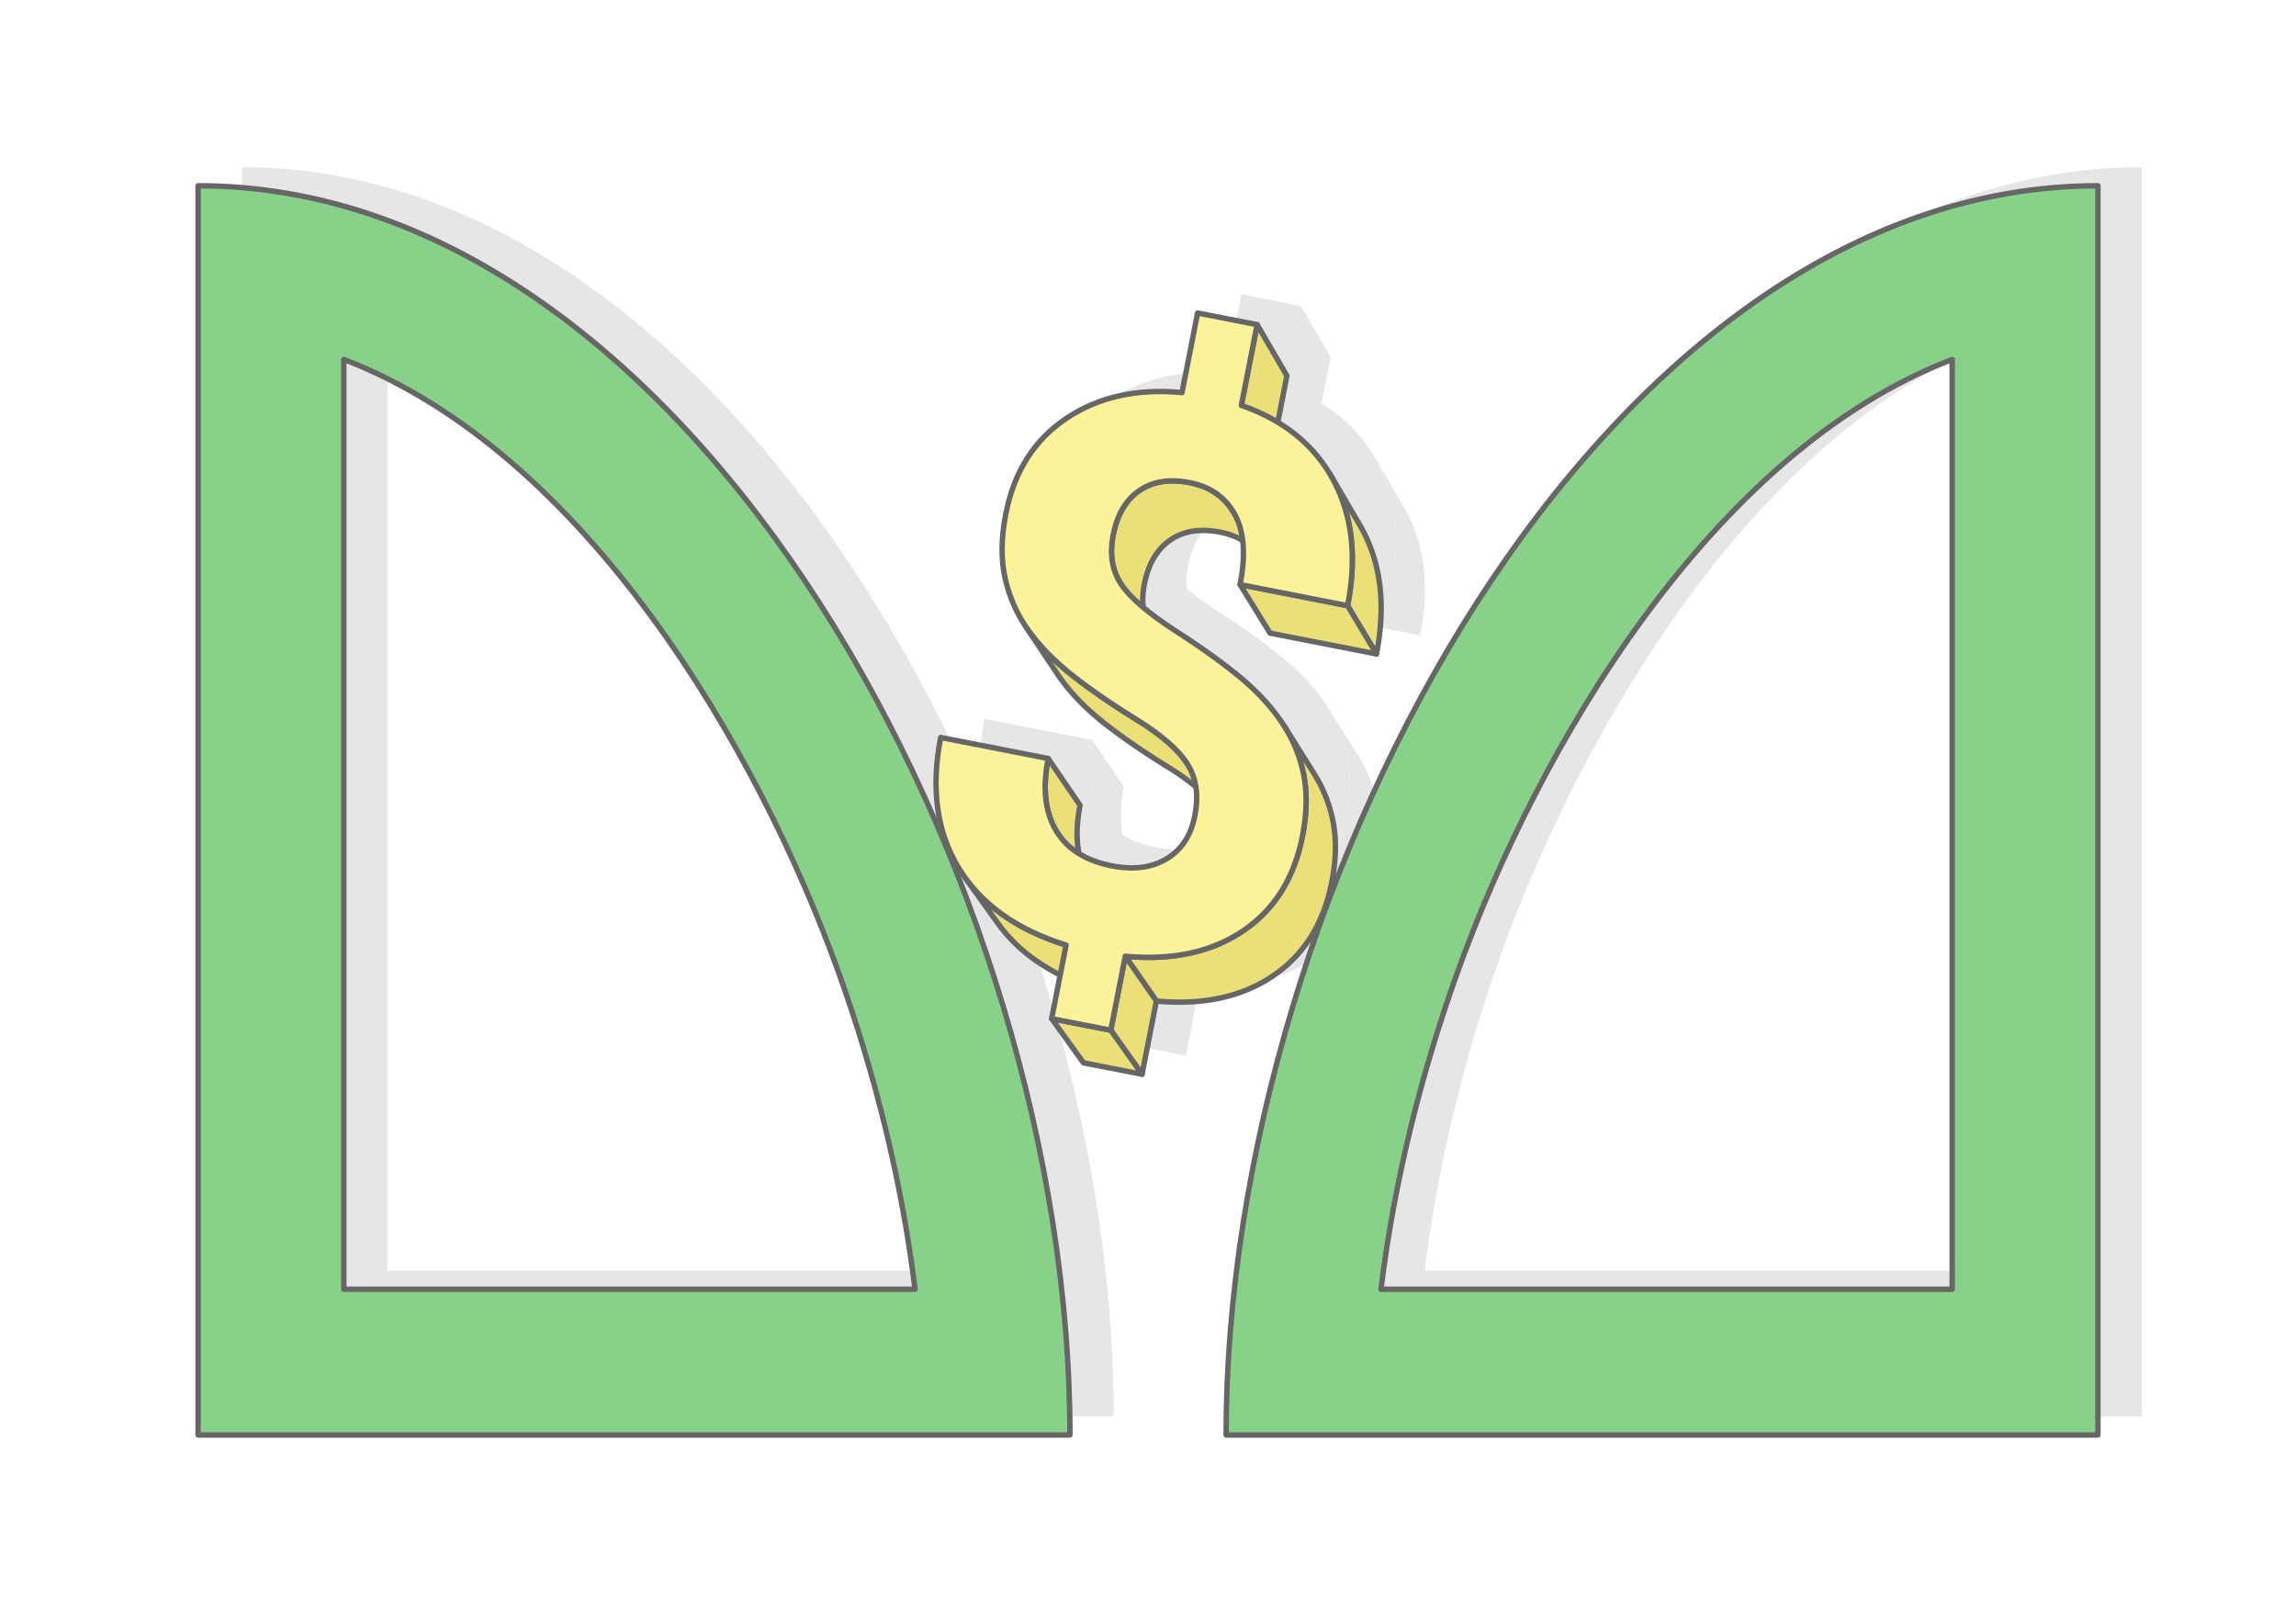 <?xml version="1.0" encoding="UTF-8"?>
<!DOCTYPE svg PUBLIC "-//W3C//DTD SVG 1.1//EN" "http://www.w3.org/Graphics/SVG/1.1/DTD/svg11.dtd">
<!-- Creator: CorelDRAW 2020 (64-Bit) -->
<svg xmlns="http://www.w3.org/2000/svg" xml:space="preserve" width="425px" height="300px" version="1.1" style="shape-rendering:geometricPrecision; text-rendering:geometricPrecision; image-rendering:optimizeQuality; fill-rule:evenodd; clip-rule:evenodd"
viewBox="0 0 9607.7 6781.9"
 xmlns:xlink="http://www.w3.org/1999/xlink"
 xmlns:xodm="http://www.corel.com/coreldraw/odm/2003">
 <defs>
  <style type="text/css">
   <![CDATA[
    .str1 {stroke:#666666;stroke-width:22.6;stroke-linecap:round;stroke-linejoin:round;stroke-miterlimit:2.613}
    .str0 {stroke:#666666;stroke-width:22.6;stroke-linecap:round;stroke-linejoin:round;stroke-miterlimit:2.613}
    .fil5 {fill:#88D189}
    .fil1 {fill:#E6E6E6}
    .fil3 {fill:#EBDF78}
    .fil0 {fill:white}
    .fil2 {fill:#E6E6E6;fill-rule:nonzero}
    .fil4 {fill:#FBF299;fill-rule:nonzero}
   ]]>
  </style>
 </defs>
 <g id="Layer_x0020_1">
  <g id="_2055658297104">
   <rect class="fil0" width="9607.7" height="6781.9"/>
   <g>
    <g>
     <g>
      <g>
       <polygon class="fil1" points="5148.4,3113.5 5276,3309.1 5272.2,3303.6 5268.2,3298 5264.1,3292.4 5259.7,3286.8 5255.2,3281.2 5250.4,3275.6 5245.5,3269.9 5240.4,3264.3 5235,3258.6 5229.5,3252.9 5223.8,3247.2 5217.9,3241.5 5211.8,3235.8 5205.5,3230.1 5199,3224.3 5192.3,3218.6 5185.4,3212.8 5178.3,3207 5171,3201.2 5163.5,3195.4 5155.8,3189.5 5148,3183.7 5139.9,3177.8 5131.6,3171.9 5123.2,3166 5114.5,3160.1 5105.7,3154.2 5096.6,3148.2 5087.4,3142.3 5078,3136.3 5068.3,3130.3 5058.7,3124.3 5049.1,3118.3 5039.6,3112.4 5030.2,3106.5 5020.9,3100.5 5011.6,3094.6 5002.5,3088.8 4993.5,3082.9 4984.5,3077.1 4975.7,3071.2 4966.9,3065.4 4958.3,3059.7 4949.7,3053.9 4941.2,3048.1 4932.8,3042.4 4924.5,3036.7 4916.3,3031 4908.1,3025.3 4900.1,3019.7 4892.1,3014 4884.3,3008.4 4876.5,3002.9 4868.9,2997.3 4861.3,2991.7 4853.8,2986.2 4846.4,2980.7 4839,2975.2 4831.8,2969.7 4824.7,2964.3 4817.6,2958.8 4810.7,2953.4 4803.8,2948 4797,2942.6 4790.2,2937.2 4783.5,2931.8 4776.9,2926.3 4770.4,2920.8 4763.9,2915.3 4757.6,2909.7 4751.3,2904.2 4745.1,2898.6 4738.9,2893 4732.9,2887.4 4726.9,2881.7 4721,2876 4715.1,2870.3 4709.4,2864.6 4703.7,2858.9 4698.1,2853.1 4692.6,2847.4 4687.1,2841.6 4681.7,2835.7 4676.4,2829.9 4671.2,2824 4666.1,2818.1 4661,2812.2 4656,2806.3 4651.1,2800.3 4646.2,2794.4 4641.4,2788.4 4636.7,2782.3 4632.1,2776.3 4627.6,2770.3 4623.1,2764.2 4618.7,2758 4614.3,2751.8 4610.1,2745.5 4475.8,2544.3 4480.1,2550.6 4484.4,2556.8 4488.9,2563.1 4493.4,2569.2 4498,2575.3 4502.7,2581.4 4507.5,2587.5 4512.3,2593.6 4517.2,2599.6 4522.1,2605.6 4527.2,2611.6 4532.3,2617.6 4537.5,2623.5 4542.8,2629.5 4548.2,2635.4 4553.6,2641.2 4559.1,2647.1 4564.7,2652.9 4570.3,2658.8 4576.1,2664.6 4581.9,2670.3 4587.8,2676.1 4593.7,2681.8 4599.8,2687.5 4605.9,2693.2 4612.1,2698.9 4618.4,2704.5 4624.8,2710.1 4631.2,2715.7 4637.7,2721.3 4644.3,2726.8 4651,2732.4 4657.7,2737.9 4664.5,2743.3 4671.5,2748.8 4678.4,2754.2 4685.4,2759.7 4692.5,2765.2 4699.8,2770.7 4707.1,2776.2 4714.5,2781.8 4721.9,2787.3 4729.5,2792.9 4737.2,2798.5 4744.9,2804.2 4752.8,2809.8 4760.7,2815.5 4768.7,2821.2 4776.8,2826.9 4785.1,2832.6 4793.4,2838.3 4801.7,2844.1 4810.2,2849.9 4818.8,2855.7 4827.5,2861.5 4836.2,2867.4 4845.1,2873.2 4854,2879.1 4863.1,2885 4872.2,2890.9 4881.4,2896.9 4890.7,2902.8 4900.1,2908.8 4909.6,2914.8 4919.2,2920.8 4928.9,2926.9 4938.7,2932.9 4948.4,2939 4957.9,2945 4967.3,2951 4976.4,2957 4985.3,2963 4994.1,2969 5002.6,2974.9 5011,2980.9 5019.1,2986.8 5027.1,2992.7 5034.8,2998.6 5042.4,3004.5 5049.7,3010.4 5056.9,3016.2 5063.8,3022.1 5070.6,3027.9 5077.2,3033.7 5083.5,3039.5 5089.7,3045.3 5095.7,3051 5101.5,3056.8 5107,3062.5 5112.4,3068.2 5117.6,3073.9 5122.6,3079.6 5127.4,3085.3 5132,3091 5136.4,3096.7 5140.6,3102.3 5144.6,3107.9 "/>
       <polygon class="fil1" points="5443.7,1280.6 5568.3,1494.5 5502.8,1828.8 5377.5,1618.3 "/>
       <polygon class="fil1" points="5747.9,1905 5869.5,2112.6 5877.2,2125.9 5884.7,2139.5 5891.8,2153.2 5898.6,2167.1 5905.1,2181.2 5911.2,2195.4 5916.9,2209.8 5922.4,2224.3 5927.4,2239 5932.2,2253.9 5936.6,2268.9 5940.6,2284.1 5944.3,2299.4 5947.7,2314.9 5950.7,2330.6 5953.4,2346.4 5955.8,2362.4 5957.8,2378.5 5959.4,2394.8 5960.7,2411.3 5961.7,2427.9 5962.3,2444.7 5962.6,2461.6 5962.5,2478.7 5962.1,2496 5961.4,2513.4 5960.3,2531 5958.8,2548.7 5957.1,2566.6 5954.9,2584.7 5952.5,2602.9 5949.6,2621.3 5946.5,2639.8 5943,2658.5 5822.1,2456.4 5825.7,2437.5 5828.9,2418.8 5831.7,2400.2 5834.2,2381.8 5836.4,2363.5 5838.2,2345.5 5839.6,2327.6 5840.7,2309.8 5841.5,2292.2 5841.9,2274.8 5841.9,2257.5 5841.7,2240.4 5841,2223.4 5840.1,2206.6 5838.7,2190 5837.1,2173.5 5835,2157.2 5832.7,2141.1 5830,2125.1 5826.9,2109.3 5823.5,2093.6 5819.8,2078.1 5815.7,2062.8 5811.2,2047.6 5806.4,2032.6 5801.3,2017.8 5795.8,2003.1 5790,1988.5 5783.8,1974.2 5777.3,1960 5770.5,1945.9 5763.3,1932 5755.7,1918.4 "/>
       <polygon class="fil1" points="5822.1,2456.4 5943,2658.5 5497.7,2571.3 5372.4,2368.3 "/>
       <polygon class="fil1" points="5342.4,2061.3 5468,2267.4 5459.9,2255.1 5451.3,2243.4 5442.2,2232.3 5432.4,2221.9 5422.2,2212.1 5411.3,2202.9 5400,2194.4 5388,2186.5 5375.6,2179.2 5362.6,2172.6 5349,2166.6 5334.9,2161.2 5320.3,2156.5 5305.1,2152.4 5289.4,2149 5281.6,2147.5 5273.8,2146.2 5266.2,2145.1 5258.6,2144.1 5251.1,2143.3 5243.6,2142.6 5236.3,2142.1 5229,2141.8 5221.9,2141.6 5214.8,2141.6 5207.8,2141.7 5200.8,2142 5194,2142.5 5187.2,2143.1 5180.6,2143.9 5174,2144.9 5167.5,2146 5161,2147.3 5154.7,2148.7 5148.5,2150.3 5142.3,2152.1 5136.2,2154 5130.2,2156.1 5124.3,2158.3 5118.4,2160.7 5112.7,2163.3 5107,2166.1 5101.4,2169 5095.9,2172 5090.5,2175.2 5085.1,2178.6 5079.9,2182.2 5069.7,2189.6 5060,2197.6 5050.7,2206.2 5041.9,2215.3 5033.5,2224.9 5025.6,2235 5018.2,2245.7 5011.2,2257 5004.7,2268.7 4998.6,2281 4993,2293.8 4987.8,2307.2 4983.2,2321 4978.9,2335.4 4975.2,2350.3 4971.9,2365.7 4970.5,2373 4969.3,2380.2 4968.3,2387.3 4967.4,2394.4 4966.6,2401.4 4966,2408.4 4965.6,2415.3 4965.2,2422.1 4965.1,2428.8 4965.1,2435.5 4965.2,2442.1 4965.5,2448.7 4966,2455.2 4966.6,2461.6 4967.3,2468 4968.2,2474.3 4969.3,2480.6 4970.5,2486.8 4971.8,2492.9 4973.3,2498.9 4974.9,2504.9 4976.7,2510.9 4978.7,2516.7 4980.8,2522.5 4983,2528.3 4985.4,2534 4988,2539.6 4990.7,2545.1 4993.5,2550.6 4996.5,2556 4999.6,2561.4 5002.9,2566.7 4872.6,2363.6 4869.3,2358.3 4866.1,2352.8 4863.1,2347.4 4860.2,2341.8 4857.5,2336.2 4854.9,2330.5 4852.5,2324.8 4850.2,2319 4848.1,2313.1 4846.1,2307.2 4844.3,2301.2 4842.7,2295.2 4841.1,2289.1 4839.8,2282.9 4838.6,2276.6 4837.5,2270.3 4836.6,2263.9 4835.9,2257.5 4835.3,2251 4834.8,2244.4 4834.5,2237.8 4834.4,2231.1 4834.4,2224.3 4834.5,2217.5 4834.8,2210.6 4835.3,2203.7 4835.9,2196.7 4836.7,2189.6 4837.6,2182.4 4838.6,2175.2 4839.9,2168 4841.2,2160.6 4844.6,2145.1 4848.4,2130 4852.6,2115.5 4857.4,2101.5 4862.6,2088 4868.2,2075 4874.3,2062.6 4880.9,2050.7 4888,2039.4 4895.5,2028.6 4903.5,2018.3 4911.9,2008.6 4920.8,1999.4 4930.2,1990.8 4940,1982.7 4950.3,1975.2 4955.6,1971.6 4961,1968.2 4966.5,1964.9 4972.1,1961.8 4977.7,1958.9 4983.4,1956.1 4989.3,1953.5 4995.2,1951.1 5001.1,1948.8 5007.2,1946.7 5013.4,1944.8 5019.6,1943 5025.9,1941.4 5032.3,1939.9 5038.8,1938.6 5045.4,1937.5 5052,1936.6 5058.8,1935.8 5065.6,1935.1 5072.5,1934.7 5079.5,1934.3 5086.6,1934.2 5093.7,1934.2 5101,1934.4 5108.3,1934.7 5115.7,1935.2 5123.2,1935.9 5130.8,1936.7 5138.5,1937.7 5146.2,1938.9 5154.1,1940.2 5162,1941.7 5177.9,1945.2 5193.2,1949.3 5208,1954.1 5222.2,1959.5 5235.9,1965.5 5249,1972.2 5261.6,1979.5 5273.6,1987.5 5285.1,1996.1 5296.1,2005.4 5306.4,2015.3 5316.3,2025.9 5325.5,2037 5334.2,2048.9 "/>
       <polygon class="fil1" points="5557.8,2961.3 5681.3,3158.5 5685.2,3164.7 5689,3170.9 5692.7,3177.2 5696.3,3183.5 5699.8,3189.8 5703.3,3196.2 5706.6,3202.6 5709.9,3209.1 5713.1,3215.5 5716.2,3222 5719.2,3228.6 5722.2,3235.2 5725.1,3241.8 5727.8,3248.4 5730.5,3255.1 5733.2,3261.8 5735.7,3268.5 5738.1,3275.3 5740.5,3282.1 5742.8,3288.9 5745,3295.7 5747.1,3302.6 5749.1,3309.5 5751.1,3316.5 5753,3323.5 5754.8,3330.5 5756.5,3337.5 5758.1,3344.5 5759.6,3351.6 5761.1,3358.8 5762.5,3365.9 5763.7,3373.1 5764.9,3380.4 5766,3387.7 5766.9,3395 5767.8,3402.4 5768.6,3409.9 5769.3,3417.4 5769.8,3424.9 5770.3,3432.5 5770.7,3440.2 5771,3447.9 5771.2,3455.6 5771.3,3463.4 5771.3,3471.3 5771.1,3479.2 5770.9,3487.1 5770.6,3495.1 5770.2,3503.2 5769.7,3511.3 5769.1,3519.5 5768.4,3527.7 5767.6,3535.9 5766.8,3544.3 5765.8,3552.6 5764.7,3561.1 5763.5,3569.5 5762.2,3578.1 5760.8,3586.6 5759.4,3595.3 5757.8,3604 5756.1,3612.7 5752.8,3629 5749.1,3645 5745.2,3660.8 5741,3676.3 5736.5,3691.5 5731.8,3706.5 5726.7,3721.2 5721.4,3735.7 5715.8,3749.9 5709.9,3763.9 5703.7,3777.6 5697.3,3791 5690.5,3804.2 5683.5,3817.1 5676.2,3829.8 5668.7,3842.2 5660.8,3854.3 5652.7,3866.2 5644.3,3877.9 5635.6,3889.3 5626.6,3900.4 5617.3,3911.3 5607.8,3921.9 5598,3932.3 5587.9,3942.4 5577.5,3952.2 5566.8,3961.8 5555.9,3971.2 5544.7,3980.3 5533.2,3989.1 5521.4,3997.7 5509.3,4006 5497,4014.1 5484.5,4021.9 5471.9,4029.4 5459,4036.5 5445.9,4043.4 5432.7,4049.9 5419.2,4056.1 5405.6,4062.1 5391.8,4067.7 5377.8,4073 5363.6,4077.9 5349.2,4082.6 5334.7,4087 5319.9,4091 5305,4094.8 5289.8,4098.2 5274.5,4101.3 5259,4104.1 5243.3,4106.6 5227.4,4108.8 5211.3,4110.7 5195.1,4112.3 5178.6,4113.5 5162,4114.5 5145.2,4115.1 5128.1,4115.4 5110.9,4115.5 5093.5,4115.2 5075.9,4114.6 5058.2,4113.7 5040.2,4112.4 5022.1,4110.9 4891.9,3923.4 4910.3,3925 4928.4,3926.2 4946.4,3927.1 4964.1,3927.7 4981.7,3928 4999.1,3928 5016.3,3927.7 5033.3,3927 5050.1,3926.1 5066.7,3924.8 5083.1,3923.2 5099.4,3921.3 5115.4,3919.1 5131.3,3916.6 5146.9,3913.7 5162.4,3910.6 5177.7,3907.1 5192.8,3903.3 5207.7,3899.2 5222.4,3894.8 5236.9,3890.1 5251.3,3885.1 5265.4,3879.7 5279.4,3874.1 5293.1,3868.1 5306.7,3861.8 5320.1,3855.2 5333.3,3848.3 5346.3,3841 5359.1,3833.5 5371.7,3825.6 5384.1,3817.5 5396.3,3809 5408.2,3800.4 5419.8,3791.4 5431.1,3782.3 5442.2,3772.8 5453,3763.1 5463.4,3753.2 5473.6,3743 5483.6,3732.5 5493.2,3721.8 5502.6,3710.8 5511.6,3699.5 5520.4,3688 5528.9,3676.3 5537.1,3664.3 5545.1,3652 5552.7,3639.4 5560.1,3626.7 5567.2,3613.6 5574,3600.3 5580.5,3586.7 5586.7,3572.9 5592.6,3558.8 5598.3,3544.4 5603.7,3529.8 5608.8,3514.9 5613.6,3499.8 5618.1,3484.4 5622.4,3468.7 5626.3,3452.8 5630,3436.6 5633.4,3420.2 5635.1,3411.4 5636.7,3402.6 5638.2,3393.8 5639.5,3385.2 5640.8,3376.6 5642,3368 5643.1,3359.5 5644.1,3351 5645,3342.6 5645.8,3334.3 5646.5,3326 5647.1,3317.8 5647.6,3309.6 5648,3301.4 5648.4,3293.3 5648.6,3285.3 5648.7,3277.3 5648.7,3269.4 5648.6,3261.5 5648.4,3253.7 5648.1,3245.9 5647.7,3238.2 5647.3,3230.5 5646.7,3222.9 5646,3215.3 5645.2,3207.8 5644.3,3200.3 5643.3,3192.9 5642.3,3185.5 5641.1,3178.2 5639.8,3170.9 5638.4,3163.7 5636.9,3156.5 5635.4,3149.3 5633.7,3142.2 5632,3135.1 5630.2,3128 5628.3,3121 5626.3,3113.9 5624.3,3107 5622.2,3100 5619.9,3093.1 5617.6,3086.2 5615.2,3079.3 5612.8,3072.5 5610.2,3065.7 5607.5,3058.9 5604.8,3052.2 5602,3045.5 5599.1,3038.8 5596.1,3032.2 5593.1,3025.6 5589.9,3019 5586.7,3012.5 5583.4,3006 5580,2999.5 5576.5,2993 5573,2986.6 5569.3,2980.3 5565.6,2973.9 5561.8,2967.6 "/>
       <polygon class="fil1" points="4891.9,3923.4 5022.1,4110.9 4962,4417.4 4831.3,4233 "/>
       <polygon class="fil1" points="4831.3,4233 4962,4417.4 4717.1,4369.4 4583.8,4184.6 "/>
       <polygon class="fil1" points="4644.2,3876.6 4776.8,4064.5 4757.6,4058.4 4738.8,4052.1 4720.4,4045.4 4702.3,4038.6 4684.5,4031.5 4667,4024.1 4649.9,4016.5 4633.2,4008.7 4616.7,4000.5 4600.6,3992.2 4584.9,3983.6 4569.4,3974.7 4554.3,3965.6 4539.6,3956.2 4525.2,3946.6 4511.1,3936.7 4497.4,3926.6 4484,3916.3 4470.9,3905.7 4458.2,3894.8 4445.8,3883.7 4433.7,3872.3 4422,3860.7 4410.6,3848.8 4399.6,3836.7 4388.9,3824.3 4378.5,3811.7 4368.5,3798.8 4358.8,3785.7 4221.9,3594.9 4231.7,3608.2 4241.9,3621.2 4252.3,3633.9 4263.2,3646.4 4274.3,3658.7 4285.8,3670.7 4297.6,3682.4 4309.8,3693.9 4322.3,3705.1 4335.2,3716.1 4348.4,3726.8 4361.9,3737.3 4375.8,3747.5 4390,3757.5 4404.6,3767.2 4419.5,3776.6 4434.7,3785.8 4450.3,3794.8 4466.2,3803.5 4482.5,3811.9 4499.1,3820.1 4516,3828.1 4533.3,3835.8 4550.9,3843.2 4568.9,3850.4 4587.2,3857.3 4605.8,3864 4624.8,3870.4 "/>
       <polygon class="fil1" points="4569.3,3096 4702.6,3291.8 4700.5,3303.1 4698.6,3314.4 4696.8,3325.5 4695.3,3336.5 4694,3347.3 4692.8,3358 4691.9,3368.6 4691.2,3379 4690.7,3389.3 4690.4,3399.5 4690.3,3409.5 4690.3,3419.4 4690.6,3429.2 4691.1,3438.8 4691.8,3448.3 4692.7,3457.7 4693.8,3466.9 4695.2,3476 4696.7,3485 4698.4,3493.9 4700.3,3502.6 4702.4,3511.1 4704.8,3519.6 4707.3,3527.9 4710,3536.1 4713,3544.1 4716.1,3552 4719.5,3559.8 4723,3567.5 4726.8,3575 4730.8,3582.4 4734.9,3589.6 4739.3,3596.7 4743.8,3603.6 4610.8,3411 4606.3,3404 4601.9,3396.8 4597.7,3389.5 4593.7,3382.1 4589.9,3374.5 4586.3,3366.8 4582.9,3358.9 4579.7,3350.9 4576.7,3342.8 4574,3334.5 4571.4,3326.1 4569.1,3317.6 4566.9,3308.9 4565,3300.1 4563.2,3291.2 4561.7,3282.1 4560.4,3272.9 4559.3,3263.6 4558.4,3254.1 4557.6,3244.5 4557.1,3234.8 4556.8,3224.9 4556.8,3214.9 4556.9,3204.8 4557.2,3194.5 4557.7,3184.1 4558.4,3173.6 4559.4,3162.9 4560.5,3152.1 4561.9,3141.1 4563.4,3130.1 4565.2,3118.8 4567.1,3107.5 "/>
      </g>
      <path class="fil2" d="M5182.9 3335.8c16.6,-84.9 6.6,-157.5 -30.9,-216.7 -37.4,-59.7 -108.5,-121.6 -213.3,-186.2 -104.8,-64.6 -193.7,-126.1 -267.2,-184.1 -74.1,-58.1 -134.8,-120.1 -182.6,-185.7 -48.2,-66.3 -81.3,-139.5 -99.3,-219.1 -18.5,-80.2 -17.3,-171 2.6,-272.4 34.3,-175.3 118.2,-308.2 252.2,-398.3 134,-90.2 295.5,-126.3 485,-108.5l65.2 -333 249 48.8 -66.1 337.7c178.1,61.9 307.1,166.6 385.8,313.7 78.6,147.2 98.4,322.1 58.8,524.4l-449.7 -88.1c24.3,-124.3 17,-222.2 -22.5,-293.9 -38.9,-71.5 -101.9,-115.9 -187.9,-132.7 -85,-16.7 -155.5,-5.7 -211.7,33.5 -56.1,38.7 -92.5,101 -109.1,185.4 -15.4,78.6 -4.9,146.3 31.4,203 36.4,56.2 111.8,121.7 225.8,195.9 114.6,73.7 206.8,140.3 278.4,200.1 71,59.6 128.7,122.8 173,189.3 43.9,66 73.3,137.9 88.6,214.8 15.3,76.8 13.5,162 -5,256.5 -34.6,176.8 -117.8,308.9 -249.3,397.2 -131.5,89 -295.6,124.1 -492.2,106l-60.6 309.6 -247.5 -48.4 60.3 -308c-207.9,-64.5 -357.7,-172.1 -449.5,-323 -91.8,-150.8 -116.8,-332.7 -75.1,-545.7l449.8 88.1c-24.1,123.2 -13.5,223.5 32.6,300.8 45.5,77.3 123.5,126.8 233.4,148.3 91.4,17.9 167.7,8 230.3,-29.9 62.6,-37.9 101.3,-97.6 117.3,-179.4z"/>
     </g>
    </g>
    <path class="fil1" d="M8962 5926.7l-3648.3 0c0,-2314.8 1579.8,-5227.3 3648.3,-5227.3l0 5227.3zm-609.9 -609.8l0 -3890.7c-1008.8,385.7 -1735,1629.6 -2071.4,2567.9 -150.8,420.7 -263.4,870.8 -318.8,1322.8l2390.2 0z"/>
    <path class="fil1" d="M1012.1 5926.7l3648.2 0c0,-2314.8 -1579.8,-5227.3 -3648.2,-5227.3l0 5227.3zm609.8 -609.8l0 -3890.7c1008.9,385.7 1735.1,1629.6 2071.4,2567.9 150.8,420.7 263.4,870.8 318.8,1322.8l-2390.2 0z"/>
   </g>
   <g>
    <g>
     <g>
      <g>
       <polygon class="fil3 str0" points="4965.2,3191.5 5092.8,3387.1 5089,3381.5 5085.1,3375.9 5080.9,3370.3 5076.6,3364.7 5072,3359.1 5067.3,3353.5 5062.3,3347.9 5057.2,3342.2 5051.9,3336.5 5046.4,3330.9 5040.6,3325.2 5034.7,3319.5 5028.6,3313.7 5022.3,3308 5015.8,3302.2 5009.1,3296.5 5002.2,3290.7 4995.1,3284.9 4987.8,3279.1 4980.4,3273.3 4972.7,3267.4 4964.8,3261.6 4956.7,3255.7 4948.5,3249.8 4940,3243.9 4931.4,3238 4922.5,3232.1 4913.5,3226.1 4904.3,3220.2 4894.8,3214.2 4885.2,3208.2 4875.5,3202.2 4865.9,3196.3 4856.4,3190.3 4847,3184.4 4837.7,3178.5 4828.5,3172.6 4819.4,3166.7 4810.3,3160.8 4801.4,3155 4792.5,3149.2 4783.8,3143.4 4775.1,3137.6 4766.5,3131.8 4758,3126.1 4749.6,3120.3 4741.3,3114.6 4733.1,3108.9 4725,3103.3 4716.9,3097.6 4709,3092 4701.1,3086.4 4693.4,3080.8 4685.7,3075.2 4678.1,3069.6 4670.6,3064.1 4663.2,3058.6 4655.9,3053.1 4648.7,3047.6 4641.5,3042.2 4634.5,3036.8 4627.5,3031.3 4620.6,3026 4613.8,3020.6 4607.1,3015.1 4600.4,3009.7 4593.8,3004.2 4587.2,2998.7 4580.8,2993.2 4574.4,2987.7 4568.1,2982.1 4561.9,2976.5 4555.8,2970.9 4549.7,2965.3 4543.7,2959.6 4537.8,2954 4532,2948.3 4526.2,2942.6 4520.5,2936.8 4514.9,2931.1 4509.4,2925.3 4504,2919.5 4498.6,2913.6 4493.3,2907.8 4488.1,2901.9 4482.9,2896 4477.8,2890.1 4472.8,2884.2 4467.9,2878.2 4463.1,2872.3 4458.3,2866.3 4453.6,2860.3 4449,2854.2 4444.4,2848.2 4439.9,2842.1 4435.5,2835.9 4431.2,2829.7 4426.9,2823.5 4292.6,2622.2 4296.9,2628.5 4301.3,2634.8 4305.8,2641 4310.3,2647.1 4314.9,2653.3 4319.6,2659.3 4324.3,2665.4 4329.1,2671.5 4334,2677.5 4339,2683.5 4344,2689.5 4349.2,2695.5 4354.4,2701.4 4359.6,2707.4 4365,2713.3 4370.4,2719.2 4375.9,2725 4381.5,2730.9 4387.2,2736.7 4392.9,2742.5 4398.7,2748.3 4404.6,2754 4410.6,2759.7 4416.6,2765.4 4422.8,2771.1 4429,2776.8 4435.2,2782.4 4441.6,2788 4448,2793.6 4454.6,2799.2 4461.1,2804.8 4467.8,2810.3 4474.6,2815.8 4481.4,2821.3 4488.3,2826.7 4495.2,2832.2 4502.3,2837.6 4509.4,2843.1 4516.6,2848.6 4523.9,2854.1 4531.3,2859.7 4538.8,2865.3 4546.4,2870.9 4554,2876.5 4561.8,2882.1 4569.6,2887.7 4577.5,2893.4 4585.6,2899.1 4593.7,2904.8 4601.9,2910.5 4610.2,2916.3 4618.6,2922 4627.1,2927.8 4635.6,2933.6 4644.3,2939.5 4653.1,2945.3 4661.9,2951.2 4670.9,2957 4679.9,2962.9 4689,2968.9 4698.2,2974.8 4707.6,2980.8 4717,2986.7 4726.5,2992.7 4736.1,2998.7 4745.7,3004.8 4755.5,3010.8 4765.2,3016.9 4774.8,3022.9 4784.1,3028.9 4793.2,3034.9 4802.2,3040.9 4810.9,3046.9 4819.5,3052.9 4827.8,3058.8 4835.9,3064.7 4843.9,3070.6 4851.6,3076.5 4859.2,3082.4 4866.6,3088.3 4873.7,3094.1 4880.7,3100 4887.5,3105.8 4894,3111.6 4900.4,3117.4 4906.6,3123.2 4912.5,3128.9 4918.3,3134.7 4923.9,3140.4 4929.3,3146.2 4934.5,3151.9 4939.4,3157.6 4944.2,3163.2 4948.8,3168.9 4953.2,3174.6 4957.4,3180.2 4961.4,3185.8 "/>
       <polygon class="fil3 str0" points="5260.5,1358.5 5385.1,1572.4 5319.7,1906.8 5194.4,1696.2 "/>
       <polygon class="fil3 str0" points="5564.8,1982.9 5686.3,2190.5 5694.1,2203.8 5701.5,2217.4 5708.7,2231.1 5715.5,2245 5721.9,2259.1 5728,2273.3 5733.8,2287.7 5739.2,2302.2 5744.3,2316.9 5749,2331.8 5753.4,2346.8 5757.5,2362 5761.2,2377.3 5764.6,2392.8 5767.6,2408.5 5770.3,2424.3 5772.6,2440.3 5774.6,2456.5 5776.3,2472.8 5777.6,2489.2 5778.5,2505.8 5779.1,2522.6 5779.4,2539.6 5779.4,2556.7 5779,2573.9 5778.2,2591.3 5777.1,2608.9 5775.7,2626.7 5773.9,2644.6 5771.8,2662.6 5769.3,2680.8 5766.5,2699.2 5763.3,2717.8 5759.8,2736.5 5639,2534.3 5642.5,2515.4 5645.7,2496.7 5648.6,2478.1 5651.1,2459.7 5653.2,2441.5 5655,2423.4 5656.5,2405.5 5657.6,2387.7 5658.3,2370.1 5658.7,2352.7 5658.8,2335.4 5658.5,2318.3 5657.9,2301.3 5656.9,2284.6 5655.6,2267.9 5653.9,2251.5 5651.9,2235.2 5649.5,2219 5646.8,2203 5643.8,2187.2 5640.4,2171.5 5636.6,2156.1 5632.5,2140.7 5628.1,2125.5 5623.3,2110.5 5618.2,2095.7 5612.7,2081 5606.9,2066.5 5600.7,2052.1 5594.2,2037.9 5587.3,2023.9 5580.1,2010 5572.6,1996.3 "/>
       <polygon class="fil3 str0" points="5639,2534.3 5759.8,2736.5 5314.5,2649.3 5189.2,2446.2 "/>
       <polygon class="fil3 str0" points="5159.2,2139.2 5284.9,2345.4 5276.8,2333 5268.2,2321.3 5259,2310.2 5249.3,2299.8 5239,2290 5228.2,2280.8 5216.8,2272.3 5204.9,2264.4 5192.4,2257.1 5179.4,2250.5 5165.9,2244.5 5151.8,2239.2 5137.2,2234.4 5122,2230.4 5106.3,2226.9 5098.4,2225.4 5090.7,2224.1 5083,2223 5075.4,2222 5067.9,2221.2 5060.5,2220.5 5053.1,2220 5045.9,2219.7 5038.7,2219.5 5031.6,2219.5 5024.6,2219.6 5017.7,2220 5010.8,2220.4 5004.1,2221.1 4997.4,2221.8 4990.8,2222.8 4984.3,2223.9 4977.9,2225.2 4971.6,2226.6 4965.3,2228.2 4959.1,2230 4953,2231.9 4947,2234 4941.1,2236.2 4935.3,2238.7 4929.5,2241.2 4923.8,2244 4918.3,2246.9 4912.7,2249.9 4907.3,2253.2 4902,2256.6 4896.7,2260.1 4886.5,2267.6 4876.8,2275.5 4867.5,2284.1 4858.7,2293.2 4850.4,2302.8 4842.5,2313 4835,2323.7 4828,2334.9 4821.5,2346.6 4815.4,2358.9 4809.8,2371.8 4804.7,2385.1 4800,2399 4795.8,2413.3 4792,2428.3 4788.7,2443.7 4787.4,2450.9 4786.2,2458.1 4785.1,2465.3 4784.2,2472.3 4783.5,2479.3 4782.8,2486.3 4782.4,2493.2 4782.1,2500 4781.9,2506.7 4781.9,2513.4 4782.1,2520.1 4782.4,2526.6 4782.8,2533.1 4783.4,2539.6 4784.2,2546 4785.1,2552.3 4786.1,2558.5 4787.3,2564.7 4788.7,2570.8 4790.1,2576.9 4791.8,2582.9 4793.6,2588.8 4795.5,2594.7 4797.6,2600.5 4799.9,2606.2 4802.3,2611.9 4804.8,2617.5 4807.5,2623.1 4810.4,2628.5 4813.3,2634 4816.5,2639.3 4819.8,2644.6 4689.5,2441.5 4686.1,2436.2 4683,2430.8 4679.9,2425.3 4677,2419.8 4674.3,2414.1 4671.8,2408.5 4669.3,2402.7 4667.1,2396.9 4664.9,2391.1 4663,2385.1 4661.2,2379.2 4659.5,2373.1 4658,2367 4656.6,2360.8 4655.4,2354.6 4654.4,2348.2 4653.5,2341.9 4652.7,2335.4 4652.1,2328.9 4651.7,2322.4 4651.4,2315.7 4651.2,2309 4651.2,2302.3 4651.4,2295.4 4651.7,2288.5 4652.1,2281.6 4652.7,2274.6 4653.5,2267.5 4654.4,2260.4 4655.5,2253.2 4656.7,2245.9 4658.1,2238.5 4661.4,2223 4665.2,2207.9 4669.5,2193.4 4674.2,2179.4 4679.4,2165.9 4685.1,2153 4691.2,2140.5 4697.8,2128.7 4704.8,2117.3 4712.4,2106.5 4720.3,2096.3 4728.8,2086.5 4737.7,2077.4 4747.1,2068.7 4756.9,2060.7 4767.2,2053.1 4772.5,2049.5 4777.9,2046.1 4783.3,2042.9 4788.9,2039.8 4794.6,2036.8 4800.3,2034.1 4806.1,2031.5 4812,2029 4818,2026.8 4824.1,2024.6 4830.2,2022.7 4836.4,2020.9 4842.8,2019.3 4849.2,2017.9 4855.6,2016.6 4862.2,2015.4 4868.9,2014.5 4875.6,2013.7 4882.4,2013 4889.4,2012.6 4896.4,2012.3 4903.4,2012.1 4910.6,2012.1 4917.8,2012.3 4925.2,2012.7 4932.6,2013.2 4940.1,2013.8 4947.7,2014.7 4955.3,2015.6 4963.1,2016.8 4970.9,2018.1 4978.9,2019.6 4994.7,2023.1 5010,2027.2 5024.8,2032 5039,2037.4 5052.7,2043.4 5065.9,2050.1 5078.5,2057.5 5090.5,2065.4 5102,2074.1 5112.9,2083.3 5123.3,2093.2 5133.1,2103.8 5142.4,2115 5151.1,2126.8 "/>
       <polygon class="fil3 str0" points="5374.7,3039.3 5498.2,3236.4 5502,3242.6 5505.8,3248.8 5509.5,3255.1 5513.1,3261.4 5516.7,3267.8 5520.1,3274.1 5523.5,3280.5 5526.7,3287 5529.9,3293.5 5533.1,3300 5536.1,3306.5 5539,3313.1 5541.9,3319.7 5544.7,3326.3 5547.4,3333 5550,3339.7 5552.5,3346.4 5555,3353.2 5557.4,3360 5559.6,3366.8 5561.8,3373.6 5564,3380.5 5566,3387.4 5567.9,3394.4 5569.8,3401.4 5571.6,3408.4 5573.3,3415.4 5574.9,3422.5 5576.5,3429.6 5577.9,3436.7 5579.3,3443.8 5580.6,3451 5581.7,3458.3 5582.8,3465.6 5583.8,3473 5584.7,3480.4 5585.4,3487.8 5586.1,3495.3 5586.7,3502.9 5587.2,3510.5 5587.5,3518.1 5587.8,3525.8 5588,3533.6 5588.1,3541.4 5588.1,3549.2 5588,3557.1 5587.8,3565.1 5587.5,3573.1 5587.1,3581.1 5586.6,3589.2 5586,3597.4 5585.3,3605.6 5584.5,3613.9 5583.6,3622.2 5582.6,3630.5 5581.5,3639 5580.3,3647.5 5579.1,3656 5577.7,3664.6 5576.2,3673.2 5574.6,3681.9 5573,3690.6 5569.6,3706.9 5566,3722.9 5562.1,3738.7 5557.9,3754.2 5553.4,3769.5 5548.6,3784.4 5543.6,3799.2 5538.2,3813.6 5532.6,3827.8 5526.7,3841.8 5520.6,3855.5 5514.1,3868.9 5507.4,3882.1 5500.4,3895 5493.1,3907.7 5485.5,3920.1 5477.7,3932.3 5469.5,3944.2 5461.1,3955.8 5452.4,3967.2 5443.4,3978.3 5434.2,3989.2 5424.6,3999.8 5414.8,4010.2 5404.7,4020.3 5394.3,4030.1 5383.7,4039.7 5372.7,4049.1 5361.5,4058.2 5350,4067 5338.2,4075.6 5326.2,4083.9 5313.9,4092 5301.4,4099.8 5288.7,4107.3 5275.8,4114.5 5262.8,4121.3 5249.5,4127.8 5236.1,4134.1 5222.5,4140 5208.7,4145.6 5194.7,4150.9 5180.5,4155.9 5166.1,4160.5 5151.5,4164.9 5136.8,4168.9 5121.8,4172.7 5106.7,4176.1 5091.4,4179.2 5075.9,4182 5060.2,4184.5 5044.3,4186.7 5028.2,4188.6 5011.9,4190.2 4995.5,4191.4 4978.8,4192.4 4962,4193 4945,4193.4 4927.8,4193.4 4910.4,4193.1 4892.8,4192.5 4875,4191.6 4857.1,4190.4 4838.9,4188.8 4708.8,4001.4 4727.1,4002.9 4745.2,4004.1 4763.2,4005 4781,4005.6 4798.5,4005.9 4815.9,4005.9 4833.1,4005.6 4850.1,4004.9 4866.9,4004 4883.5,4002.7 4900,4001.1 4916.2,3999.2 4932.3,3997 4948.1,3994.5 4963.8,3991.6 4979.3,3988.5 4994.5,3985 5009.6,3981.3 5024.5,3977.2 5039.3,3972.8 5053.8,3968 5068.1,3963 5082.3,3957.7 5096.2,3952 5110,3946 5123.5,3939.7 5136.9,3933.1 5150.1,3926.2 5163.1,3919 5175.9,3911.4 5188.5,3903.6 5201,3895.4 5213.1,3887 5225,3878.3 5236.7,3869.4 5248,3860.2 5259,3850.7 5269.8,3841 5280.3,3831.1 5290.5,3820.9 5300.4,3810.4 5310,3799.7 5319.4,3788.7 5328.5,3777.5 5337.3,3766 5345.8,3754.2 5354,3742.2 5361.9,3729.9 5369.6,3717.4 5376.9,3704.6 5384,3691.5 5390.8,3678.2 5397.3,3664.6 5403.5,3650.8 5409.5,3636.7 5415.2,3622.4 5420.6,3607.7 5425.6,3592.9 5430.4,3577.7 5435,3562.3 5439.2,3546.7 5443.2,3530.7 5446.9,3514.6 5450.2,3498.1 5451.9,3489.3 5453.5,3480.5 5455,3471.8 5456.4,3463.1 5457.7,3454.5 5458.9,3445.9 5460,3437.4 5461,3429 5461.9,3420.6 5462.7,3412.2 5463.4,3403.9 5464,3395.7 5464.5,3387.5 5464.9,3379.4 5465.2,3371.3 5465.4,3363.2 5465.5,3355.3 5465.5,3347.3 5465.5,3339.4 5465.3,3331.6 5465,3323.8 5464.6,3316.1 5464.1,3308.4 5463.5,3300.8 5462.8,3293.2 5462.1,3285.7 5461.2,3278.2 5460.2,3270.8 5459.1,3263.4 5457.9,3256.1 5456.6,3248.8 5455.3,3241.6 5453.8,3234.4 5452.2,3227.2 5450.6,3220.1 5448.9,3213 5447.1,3205.9 5445.2,3198.9 5443.2,3191.9 5441.1,3184.9 5439,3177.9 5436.8,3171 5434.5,3164.1 5432.1,3157.2 5429.6,3150.4 5427,3143.6 5424.4,3136.9 5421.7,3130.1 5418.9,3123.4 5416,3116.7 5413,3110.1 5409.9,3103.5 5406.8,3096.9 5403.6,3090.4 5400.2,3083.9 5396.8,3077.4 5393.4,3071 5389.8,3064.6 5386.2,3058.2 5382.4,3051.8 5378.6,3045.5 "/>
       <polygon class="fil3 str0" points="4708.8,4001.4 4838.9,4188.8 4778.9,4495.3 4648.1,4310.9 "/>
       <polygon class="fil3 str0" points="4648.1,4310.9 4778.9,4495.3 4533.9,4447.4 4400.7,4262.5 "/>
       <polygon class="fil3 str0" points="4461,3954.5 4593.6,4142.4 4574.5,4136.3 4555.7,4130 4537.2,4123.4 4519.1,4116.5 4501.3,4109.4 4483.9,4102.1 4466.8,4094.4 4450,4086.6 4433.6,4078.5 4417.5,4070.1 4401.7,4061.5 4386.3,4052.6 4371.2,4043.5 4356.4,4034.2 4342,4024.5 4328,4014.7 4314.2,4004.6 4300.8,3994.2 4287.7,3983.6 4275,3972.7 4262.6,3961.6 4250.6,3950.2 4238.9,3938.6 4227.5,3926.7 4216.4,3914.6 4205.7,3902.2 4195.4,3889.6 4185.3,3876.7 4175.6,3863.6 4038.8,3672.8 4048.6,3686.1 4058.7,3699.1 4069.2,3711.9 4080,3724.4 4091.2,3736.6 4102.7,3748.6 4114.5,3760.3 4126.7,3771.8 4139.2,3783 4152,3794 4165.2,3804.7 4178.8,3815.2 4192.7,3825.4 4206.9,3835.4 4221.4,3845.1 4236.3,3854.6 4251.6,3863.8 4267.2,3872.7 4283.1,3881.4 4299.3,3889.9 4315.9,3898.1 4332.9,3906 4350.2,3913.7 4367.8,3921.1 4385.7,3928.3 4404,3935.2 4422.7,3941.9 4441.7,3948.3 "/>
       <polygon class="fil3 str0" points="4386.1,3173.9 4519.5,3369.7 4517.3,3381.1 4515.4,3392.3 4513.7,3403.4 4512.1,3414.4 4510.8,3425.2 4509.7,3435.9 4508.8,3446.5 4508.1,3456.9 4507.5,3467.2 4507.2,3477.4 4507.1,3487.4 4507.2,3497.3 4507.5,3507.1 4508,3516.7 4508.7,3526.2 4509.6,3535.6 4510.7,3544.9 4512,3554 4513.5,3562.9 4515.2,3571.8 4517.2,3580.5 4519.3,3589.1 4521.6,3597.5 4524.1,3605.8 4526.9,3614 4529.8,3622 4533,3630 4536.3,3637.7 4539.9,3645.4 4543.6,3652.9 4547.6,3660.3 4551.8,3667.5 4556.1,3674.6 4560.6,3681.6 4427.7,3488.9 4423.1,3481.9 4418.7,3474.8 4414.5,3467.4 4410.5,3460 4406.7,3452.4 4403.1,3444.7 4399.7,3436.8 4396.6,3428.8 4393.6,3420.7 4390.8,3412.4 4388.3,3404 4385.9,3395.5 4383.8,3386.8 4381.8,3378.1 4380.1,3369.1 4378.6,3360.1 4377.2,3350.9 4376.1,3341.5 4375.2,3332.1 4374.5,3322.5 4374,3312.7 4373.7,3302.9 4373.6,3292.8 4373.7,3282.7 4374,3272.4 4374.6,3262 4375.3,3251.5 4376.2,3240.8 4377.4,3230 4378.7,3219.1 4380.3,3208 4382,3196.8 4384,3185.4 "/>
      </g>
      <path class="fil4 str0" d="M4999.7 3413.7c16.7,-84.9 6.6,-157.5 -30.9,-216.6 -37.4,-59.7 -108.5,-121.6 -213.3,-186.3 -104.8,-64.6 -193.6,-126.1 -267.2,-184.1 -74.1,-58.1 -134.7,-120.1 -182.5,-185.7 -48.3,-66.2 -81.3,-139.4 -99.4,-219.1 -18.5,-80.2 -17.2,-171 2.6,-272.4 34.3,-175.2 118.3,-308.2 252.3,-398.3 134,-90.1 295.4,-126.3 484.9,-108.5l65.2 -333 249.1 48.8 -66.1 337.7c178.1,61.9 307,166.6 385.7,313.8 78.7,147.2 98.5,322 58.9,524.3l-449.8 -88.1c24.3,-124.2 17,-222.2 -22.4,-293.9 -38.9,-71.5 -101.9,-115.9 -188,-132.7 -84.9,-16.6 -155.4,-5.6 -211.6,33.5 -56.1,38.7 -92.6,101 -109.1,185.4 -15.4,78.6 -5,146.3 31.3,203 36.5,56.2 111.9,121.7 225.8,195.9 114.6,73.7 206.9,140.3 278.4,200.1 71.1,59.6 128.7,122.8 173,189.3 43.9,66 73.4,137.9 88.7,214.8 15.2,76.9 13.4,162 -5.1,256.5 -34.6,176.8 -117.8,308.9 -249.2,397.3 -131.6,88.9 -295.6,124 -492.2,106l-60.7 309.5 -247.4 -48.4 60.3 -308c-207.9,-64.4 -357.8,-172.1 -449.6,-322.9 -91.7,-150.9 -116.8,-332.8 -75.1,-545.7l449.8 88c-24.1,123.2 -13.4,223.5 32.6,300.9 45.6,77.2 123.5,126.7 233.5,148.2 91.3,17.9 167.7,8.1 230.2,-29.9 62.6,-37.9 101.3,-97.6 117.3,-179.4z"/>
     </g>
    </g>
    <path class="fil5 str1" d="M8778.8 6004.6l-3648.2 0c0,-2314.7 1579.8,-5227.3 3648.2,-5227.3l0 5227.3zm-609.8 -609.8l0 -3890.7c-1008.9,385.8 -1735.1,1629.7 -2071.4,2567.9 -150.8,420.8 -263.4,870.9 -318.8,1322.8l2390.2 0z"/>
    <path class="fil5 str1" d="M828.9 6004.6l3648.3 0c0,-2314.7 -1579.8,-5227.3 -3648.3,-5227.3l0 5227.3zm609.9 -609.8l0 -3890.7c1008.8,385.8 1735,1629.7 2071.3,2567.9 150.9,420.8 263.4,870.9 318.9,1322.8l-2390.2 0z"/>
   </g>
  </g>
 </g>
</svg>
